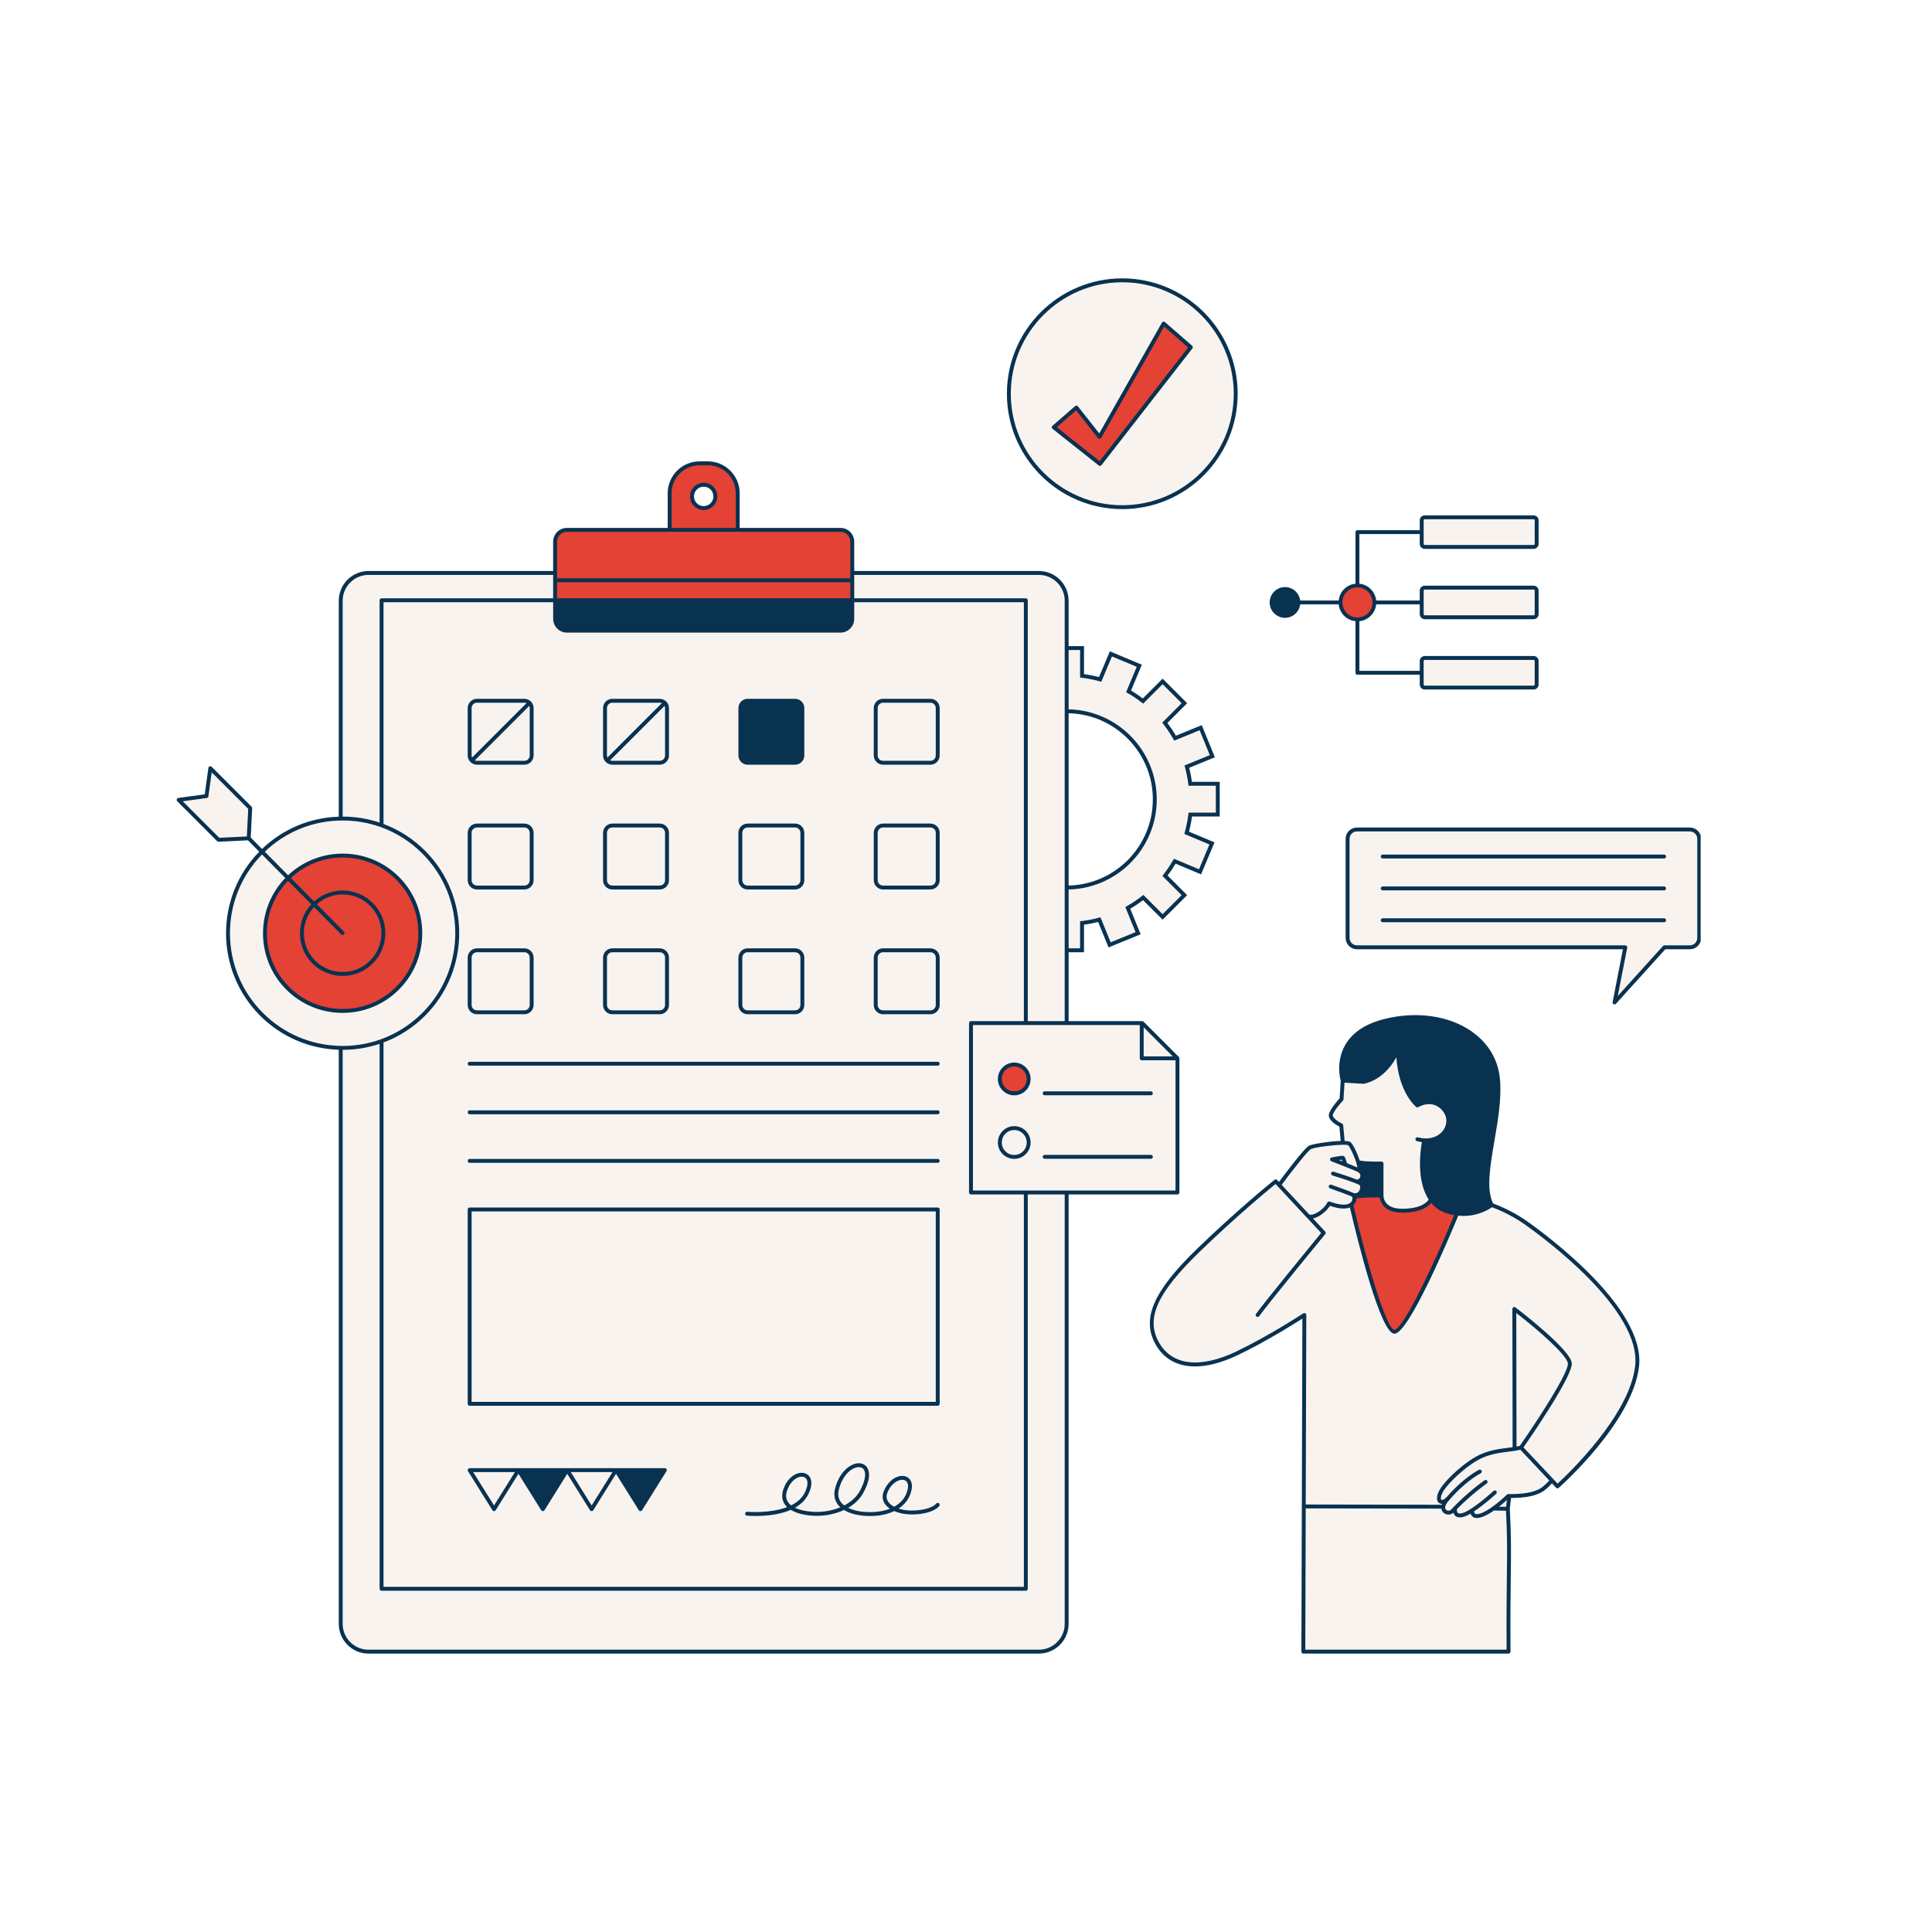 <svg xmlns="http://www.w3.org/2000/svg" xmlns:xlink="http://www.w3.org/1999/xlink" width="1080" zoomAndPan="magnify" viewBox="0 0 810 810" height="1080" preserveAspectRatio="xMidYMid meet" version="1.0"><defs><clipPath id="5a61abc5ab"><path d="M 74.008 117 L 713 117 L 713 693 L 74.008 693 Z M 74.008 117 " clip-rule="nonzero"/></clipPath><clipPath id="128b9020ea"><path d="M 74.008 116.707 L 713.008 116.707 L 713.008 693.457 L 74.008 693.457 Z M 74.008 116.707 " clip-rule="nonzero"/></clipPath></defs><g clip-path="url(#5a61abc5ab)"><path fill="#f9f3ef" d="M 637.719 511.32 C 626.809 504.738 625.406 505.184 625.406 505.184 C 625.406 505.184 622.352 499.215 624.965 482.766 C 627.578 466.316 632.816 447.035 620.184 436.117 C 607.551 425.203 596.375 424.848 580.441 428.055 C 564.512 431.266 561 442.836 562.934 453.043 C 562.504 459.902 562.297 461.016 562.297 461.016 C 562.297 461.016 557.395 465.793 557.953 467.414 C 558.516 469.035 562.332 471.832 562.332 471.832 L 563.027 479.152 C 563.027 479.152 552.062 478.996 549.758 480.836 C 547.457 482.676 536.348 496.719 536.348 496.719 L 534.078 495.387 C 534.078 495.387 513.418 514.258 501.871 524.715 C 490.328 535.172 479.48 550.023 483.832 560.254 C 488.188 570.484 498.695 573.426 508.102 571.18 C 518.566 568.684 531.691 560.332 546.852 551.32 L 546.434 692.461 L 632.473 692.461 C 632.227 657.371 633.234 652.262 632.168 632.574 L 632.758 627.305 C 632.758 627.305 640.676 626.68 644.5 625.566 C 648.328 624.457 650.516 621.367 650.516 621.367 L 652.977 623.168 C 652.977 623.168 663.086 615.945 675.5 597.672 C 687.918 579.398 687.48 571.531 684.785 561.379 C 682.09 551.223 663.133 528.84 637.719 511.32 Z M 578.789 501.316 L 570.082 501.441 C 570.082 501.441 573.559 498.199 570.461 496.18 C 570.738 494.363 570.957 492.148 569.754 490.418 C 569.812 488.969 569.918 487.445 569.918 487.445 L 579.211 487.809 Z M 708.48 347.766 L 568.906 347.766 C 566.738 347.766 564.98 349.52 564.98 351.688 L 564.98 393.238 C 564.98 395.406 566.738 397.164 568.906 397.164 L 681.41 397.164 L 676.898 420.289 L 697.824 397.164 L 708.48 397.164 C 710.648 397.164 712.406 395.406 712.406 393.238 L 712.406 351.688 C 712.406 349.52 710.648 347.766 708.48 347.766 Z M 493.656 499.957 L 493.656 443.707 L 478.879 428.93 L 447.199 428.93 L 447.199 398.414 L 453.652 398.414 L 453.652 386.969 C 456.121 386.66 458.535 386.188 460.883 385.551 L 465.215 396.141 L 477.16 391.254 L 472.82 380.641 C 475.094 379.352 477.266 377.898 479.312 376.297 L 487.434 384.422 L 496.562 375.293 L 488.43 367.16 C 489.93 365.23 491.297 363.195 492.523 361.062 L 503.129 365.512 L 508.121 353.605 L 497.508 349.156 C 498.199 346.676 498.711 344.125 499.031 341.512 L 510.555 341.512 L 510.555 328.602 L 499.008 328.602 C 498.699 326.152 498.227 323.754 497.59 321.418 L 508.281 317.043 L 503.395 305.094 L 492.664 309.484 C 491.383 307.223 489.941 305.07 488.348 303.035 L 496.562 294.82 L 487.434 285.691 L 479.211 293.918 C 477.293 292.426 475.273 291.066 473.156 289.852 L 477.656 279.125 L 465.75 274.133 L 461.254 284.852 C 458.789 284.164 456.25 283.664 453.652 283.34 L 453.652 271.699 L 447.199 271.699 L 447.199 251.941 C 447.199 245.465 441.949 240.215 435.477 240.215 L 154.574 240.215 C 148.102 240.215 142.852 245.465 142.852 251.941 L 142.852 343.195 C 130.812 343.395 118.832 348.074 109.648 357.258 C 90.871 376.035 90.871 406.477 109.648 425.254 C 118.832 434.438 130.812 439.117 142.852 439.316 L 142.852 680.734 C 142.852 687.211 148.102 692.461 154.574 692.461 L 435.477 692.461 C 441.949 692.461 447.199 687.211 447.199 680.734 L 447.199 499.957 Z M 447.199 298.195 C 467.578 298.195 484.156 314.773 484.156 335.148 C 484.156 355.523 467.578 372.102 447.199 372.102 Z M 470.52 212.633 C 496.785 212.633 518.074 191.344 518.074 165.078 C 518.074 138.816 496.785 117.523 470.52 117.523 C 444.258 117.523 422.965 138.816 422.965 165.078 C 422.965 191.344 444.258 212.633 470.52 212.633 Z M 538.758 258.203 C 541.863 258.203 544.379 255.684 544.379 252.578 C 544.379 249.473 541.863 246.957 538.758 246.957 C 535.652 246.957 533.133 249.473 533.133 252.578 C 533.133 255.684 535.652 258.203 538.758 258.203 Z M 597.504 229.297 L 642.797 229.297 C 643.598 229.297 644.246 228.648 644.246 227.852 L 644.246 218.34 C 644.246 217.539 643.598 216.891 642.797 216.891 L 597.504 216.891 C 596.703 216.891 596.055 217.539 596.055 218.34 L 596.055 227.852 C 596.055 228.648 596.703 229.297 597.504 229.297 Z M 597.504 258.781 L 642.797 258.781 C 643.598 258.781 644.246 258.133 644.246 257.336 L 644.246 247.824 C 644.246 247.023 643.598 246.375 642.797 246.375 L 597.504 246.375 C 596.703 246.375 596.055 247.023 596.055 247.824 L 596.055 257.336 C 596.055 258.133 596.703 258.781 597.504 258.781 Z M 597.504 288.266 L 642.797 288.266 C 643.598 288.266 644.246 287.617 644.246 286.82 L 644.246 277.309 C 644.246 276.508 643.598 275.859 642.797 275.859 L 597.504 275.859 C 596.703 275.859 596.055 276.508 596.055 277.309 L 596.055 286.82 C 596.055 287.617 596.703 288.266 597.504 288.266 Z M 91.617 352.086 L 104.281 351.477 L 104.902 338.797 L 88.172 322.066 L 86.562 333.762 L 74.883 335.352 Z M 91.617 352.086 " fill-opacity="1" fill-rule="nonzero"/></g><path fill="#e34234" d="M 351.305 222.145 L 309.293 222.145 L 309.293 208.195 C 309.293 200.316 302.906 193.93 295.027 193.93 L 295.023 193.93 C 287.145 193.93 280.758 200.316 280.758 208.195 L 280.758 222.145 L 238.746 222.145 C 235.422 222.145 232.73 224.84 232.73 228.164 L 232.73 258.391 C 232.73 261.715 235.422 264.41 238.746 264.41 L 351.305 264.41 C 354.629 264.41 357.32 261.715 357.32 258.391 L 357.32 228.164 C 357.32 224.84 354.629 222.145 351.305 222.145 Z M 295.027 203.223 C 297.727 203.223 299.918 205.414 299.918 208.117 C 299.918 210.82 297.727 213.008 295.027 213.008 C 292.324 213.008 290.133 210.82 290.133 208.117 C 290.133 205.414 292.324 203.223 295.027 203.223 Z M 143.59 358.555 C 125.566 358.555 110.953 373.164 110.953 391.191 C 110.953 409.215 125.566 423.828 143.59 423.828 C 161.617 423.828 176.227 409.215 176.227 391.191 C 176.227 373.164 161.617 358.555 143.59 358.555 Z M 429.5 448.086 C 427.141 445.723 423.312 445.723 420.953 448.086 C 418.594 450.445 418.594 454.273 420.953 456.633 C 423.312 458.996 427.141 458.996 429.5 456.633 C 431.863 454.273 431.863 450.445 429.5 448.086 Z M 487.863 135.652 L 460.98 183.16 L 451.289 170.871 L 441.777 179.141 L 461.156 194.504 L 499.266 145.578 Z M 576.234 252.578 C 576.234 256.516 573.043 259.703 569.109 259.703 C 565.176 259.703 561.984 256.516 561.984 252.578 C 561.984 248.645 565.176 245.453 569.109 245.453 C 573.043 245.453 576.234 248.645 576.234 252.578 Z M 610.797 508.957 C 610.797 508.957 602.352 507.055 600.211 503.168 C 597.484 505.449 593.758 508.898 586.27 507.59 C 579.609 506.164 578.789 501.316 578.789 501.316 L 567.766 501.699 C 567.766 501.699 567.441 505.855 566.508 505.688 C 565.578 505.523 569.137 515.797 569.137 515.797 C 569.137 515.797 578.008 556.93 584.633 558.355 C 589.477 556.453 607.383 519.836 610.797 508.957 Z M 610.797 508.957 " fill-opacity="1" fill-rule="nonzero"/><g clip-path="url(#128b9020ea)"><path fill="#093251" d="M 640.188 511.992 C 635.816 508.934 631.043 506.449 626.008 504.559 C 623.027 498.879 624.734 488.871 626.551 478.273 C 628.086 469.328 629.668 460.078 628.812 451.984 C 627.961 443.98 623.844 437.195 616.902 432.367 C 607.379 425.746 593.676 423.836 580.238 427.266 C 572.379 429.27 566.887 432.957 563.918 438.227 C 560.105 445 561.797 452.008 562.109 453.133 L 561.648 460.508 C 560.723 461.512 557.48 465.164 557.145 467.285 C 556.781 469.609 560.176 471.637 561.559 472.359 C 561.613 472.961 561.668 473.617 561.723 474.289 C 561.84 475.695 561.961 477.129 562.102 478.348 C 557.328 478.48 550.113 479.652 548.816 480.332 C 546.84 481.371 538.824 492.016 536.211 495.531 L 535.461 494.723 C 535.164 494.41 534.684 494.379 534.348 494.641 C 534.203 494.758 519.426 506.605 501.965 523.484 C 483.586 541.25 478.5 552.848 484.422 563.52 C 487.867 569.73 493.613 572.879 501.012 572.879 C 506.246 572.879 512.305 571.305 518.961 568.129 C 530.457 562.637 542.242 555.25 546.031 552.824 L 545.613 692.457 C 545.613 692.676 545.699 692.883 545.852 693.035 C 546.008 693.191 546.215 693.277 546.434 693.277 L 632.473 693.277 C 632.688 693.277 632.898 693.191 633.051 693.035 C 633.207 692.883 633.293 692.672 633.289 692.453 C 633.188 677.77 633.301 668.414 633.398 660.891 C 633.52 650.746 633.605 644.031 632.988 632.602 L 633.496 628.035 C 635.297 628.039 638.91 627.934 642.035 627.203 C 645.586 626.371 647.348 624.973 647.406 624.926 C 648.797 623.859 650.043 622.594 650.68 621.918 L 652.383 623.727 C 652.543 623.898 652.762 623.984 652.977 623.984 C 653.172 623.984 653.363 623.918 653.52 623.777 C 654.789 622.656 684.586 596.047 687.176 572.82 C 689.902 548.402 648.516 517.867 640.188 511.992 Z M 568.02 504.609 C 568.469 503.918 568.656 503.133 568.656 502.418 C 573.844 501.805 577.523 502.027 578.461 502.105 C 578.602 503.051 579.008 504.477 580.199 505.746 C 581.855 507.512 584.457 508.41 587.934 508.41 C 595.145 508.41 598.66 506.102 600 504.285 C 601.762 506.402 604.133 508.066 607.336 508.938 C 608.148 509.16 608.938 509.316 609.707 509.449 C 599.859 533.23 587.883 557.539 584.633 557.539 C 581.434 557.539 573.398 531.078 567.418 505.324 C 567.668 505.086 567.871 504.84 568.02 504.609 Z M 558.762 467.539 C 558.98 466.156 561.504 463.047 563.043 461.41 C 563.172 461.273 563.25 461.094 563.262 460.902 L 563.699 453.906 L 571.695 454.395 C 572.062 454.344 579.992 453.148 585.438 443.285 C 586.391 457.91 593.402 463.832 593.723 464.094 C 593.992 464.312 594.371 464.34 594.668 464.156 C 594.91 464.008 600.66 460.598 604.871 465.77 C 606.742 468.066 606.902 471.055 605.285 473.574 C 603.672 476.09 599.969 478.273 594.445 476.84 C 593.992 476.723 593.562 476.992 593.449 477.426 C 593.336 477.863 593.598 478.309 594.035 478.422 C 594.758 478.613 595.453 478.738 596.125 478.82 C 595.5 482.336 593.758 494.934 598.969 502.883 C 598.559 503.801 595.98 506.773 587.934 506.773 C 584.945 506.773 582.75 506.059 581.414 504.648 C 579.941 503.098 580.023 501.172 580.027 501.105 L 580.027 487.805 C 580.027 487.586 579.938 487.371 579.777 487.219 C 579.617 487.062 579.414 486.984 579.176 486.988 C 579.121 486.992 573.961 487.191 570.055 486.57 C 569.039 483.34 567.145 479.547 566.176 478.82 C 565.793 478.535 564.91 478.395 563.75 478.352 C 563.605 477.121 563.477 475.625 563.355 474.152 C 563.285 473.301 563.215 472.477 563.145 471.754 C 563.117 471.469 562.945 471.223 562.688 471.098 C 561.008 470.285 558.598 468.594 558.762 467.539 Z M 549.578 481.781 C 551.129 480.973 558.945 480.02 562.945 479.957 C 562.973 479.957 562.996 479.969 563.023 479.969 C 563.062 479.969 563.102 479.965 563.137 479.961 C 563.148 479.961 563.156 479.953 563.164 479.953 C 564.172 479.945 564.922 479.996 565.195 480.133 C 565.832 480.605 567.711 484.461 568.613 487.418 C 568.621 487.477 568.641 487.531 568.664 487.586 C 568.867 488.285 569.012 488.922 569.066 489.449 C 568.098 489.035 566.445 488.367 564.734 487.688 C 563.996 484.922 563.543 484.758 563.242 484.648 C 563.027 484.57 562.641 484.422 558.277 485.281 C 557.922 485.352 557.652 485.648 557.621 486.008 C 557.59 486.371 557.801 486.711 558.137 486.844 C 558.234 486.879 567.695 490.578 569.051 491.23 C 570.57 491.965 570.367 493.113 570.27 493.449 C 570.105 494.012 569.602 494.543 568.871 494.543 C 565.613 493.258 559.918 491.496 559.105 491.246 C 558.676 491.105 558.215 491.352 558.086 491.789 C 557.953 492.219 558.191 492.676 558.625 492.809 C 561.453 493.68 565.684 495.059 568.145 496.012 C 568.258 496.098 568.383 496.164 568.531 496.184 C 568.551 496.184 568.566 496.184 568.586 496.184 C 569.262 496.457 569.77 496.688 569.988 496.844 C 570.281 497.051 570.445 497.957 570.035 498.902 C 569.77 499.52 569.109 500.5 567.648 500.234 C 565.367 499.242 558.457 496.793 558.16 496.688 C 557.734 496.539 557.27 496.758 557.117 497.184 C 556.965 497.613 557.191 498.078 557.613 498.23 C 557.688 498.254 564.574 500.695 566.906 501.691 C 567.062 502.023 567.168 502.957 566.613 503.766 C 565.441 505.488 562.125 505.492 557.516 503.777 C 557.129 503.629 556.691 503.801 556.5 504.168 C 555.168 506.762 551.289 509.676 549.004 509.27 L 537.344 496.75 C 541.504 491.145 548.223 482.492 549.578 481.781 Z M 562.793 486.914 C 562.312 486.727 561.848 486.543 561.414 486.371 C 561.91 486.289 562.305 486.227 562.523 486.199 C 562.598 486.367 562.691 486.617 562.793 486.914 Z M 631.762 660.871 C 631.672 668.258 631.559 677.414 631.648 691.641 L 547.254 691.641 L 547.43 632.398 L 604.297 632.508 C 604.402 633.23 604.742 633.82 605.211 634.234 C 605.785 634.746 606.527 634.996 607.27 634.996 C 608.023 634.996 608.766 634.723 609.348 634.211 C 609.5 634.719 609.777 635.254 610.309 635.652 C 610.785 636.008 611.371 636.184 612.059 636.184 C 612.758 636.184 613.566 636 614.477 635.633 C 615.109 635.379 615.805 635.016 616.527 634.594 C 616.785 635.395 617.305 635.973 618.051 636.25 C 618.387 636.379 618.762 636.441 619.18 636.441 C 620.941 636.441 623.422 635.328 626.352 633.281 L 631.391 633.379 C 631.965 644.32 631.887 650.609 631.762 660.871 Z M 631.438 631.742 L 628.496 631.688 C 629.539 630.859 630.637 629.906 631.758 628.883 Z M 646.395 623.641 C 646.383 623.652 644.816 624.871 641.66 625.609 C 637.609 626.555 632.461 626.387 632.406 626.383 C 632.176 626.395 631.973 626.457 631.812 626.609 C 625.059 633.051 620.238 635.32 618.625 634.723 C 618.477 634.664 618.09 634.508 618 633.676 C 622.277 630.855 627.02 626.523 627.273 626.289 C 627.609 625.984 627.629 625.465 627.324 625.133 C 627.02 624.801 626.5 624.781 626.168 625.086 C 626.09 625.156 618.211 632.359 613.863 634.117 C 612.664 634.602 611.75 634.68 611.293 634.348 C 610.738 633.934 610.812 632.902 610.816 632.895 C 610.82 632.84 610.805 632.793 610.801 632.738 C 617.031 626.379 623.262 622.008 623.332 621.965 C 623.699 621.703 623.793 621.195 623.535 620.824 C 623.273 620.453 622.762 620.363 622.395 620.621 C 622.324 620.672 615.105 625.727 608.371 632.91 C 607.785 633.535 606.805 633.465 606.297 633.012 C 605.543 632.348 605.852 631.008 607.098 629.512 C 614.184 621.02 620.727 617.715 620.793 617.684 C 621.199 617.484 621.363 616.992 621.164 616.59 C 620.965 616.188 620.477 616.02 620.07 616.219 C 619.801 616.352 613.598 619.484 606.562 627.629 C 606.527 627.656 606.484 627.672 606.449 627.707 C 605.391 628.816 604.539 629.008 604.293 628.801 C 603.945 628.496 603.766 626.695 606.25 623.59 C 609.973 618.941 616.012 614.09 619.699 612.086 C 624.145 609.664 628.445 609.125 632.234 608.652 C 634.055 608.426 635.766 608.191 637.395 607.793 L 649.559 620.723 C 648.98 621.34 647.742 622.605 646.395 623.641 Z M 637.18 606.188 C 636.734 606.297 636.277 606.398 635.809 606.484 L 635.707 550.465 C 644.711 557.453 657.059 568.164 657.34 571.66 C 657.641 575.359 645.516 594.234 637.18 606.188 Z M 685.551 572.637 C 683.227 593.48 657.281 618.105 653.023 622.02 L 638.73 606.824 C 642.109 601.961 659.398 576.797 658.973 571.531 C 658.523 565.961 637.75 549.957 635.383 548.152 C 635.137 547.961 634.801 547.934 634.523 548.066 C 634.246 548.207 634.07 548.492 634.07 548.801 L 634.172 606.75 C 633.48 606.848 632.762 606.938 632.031 607.031 C 628.098 607.523 623.633 608.078 618.914 610.648 C 615.141 612.703 608.969 617.578 604.973 622.57 C 602.047 626.227 601.984 628.953 603.219 630.031 C 603.543 630.316 604 630.508 604.555 630.508 C 604.562 630.508 604.574 630.504 604.586 630.504 C 604.535 630.629 604.5 630.75 604.461 630.871 L 547.434 630.766 L 547.672 551.32 C 547.672 551.297 547.66 551.273 547.656 551.25 C 547.652 551.195 547.641 551.141 547.625 551.086 C 547.609 551.035 547.59 550.988 547.566 550.941 C 547.555 550.918 547.551 550.891 547.539 550.867 C 547.52 550.844 547.496 550.832 547.48 550.809 C 547.445 550.766 547.406 550.73 547.363 550.695 C 547.324 550.66 547.281 550.633 547.238 550.609 C 547.191 550.582 547.145 550.566 547.098 550.551 C 547.039 550.531 546.988 550.52 546.93 550.516 C 546.906 550.512 546.883 550.5 546.855 550.5 C 546.855 550.5 546.852 550.5 546.852 550.5 C 546.828 550.5 546.809 550.512 546.785 550.512 C 546.727 550.52 546.672 550.531 546.617 550.547 C 546.566 550.562 546.52 550.582 546.473 550.605 C 546.449 550.617 546.426 550.621 546.402 550.633 C 546.262 550.727 532.023 560.078 518.254 566.652 C 503.07 573.902 491.262 572.473 485.852 562.727 C 480.293 552.707 485.129 542.031 503.102 524.66 C 518.539 509.738 531.867 498.766 534.781 496.395 L 553.895 516.926 C 550.668 520.859 531.23 544.555 526.602 550.832 C 526.332 551.195 526.41 551.707 526.773 551.977 C 527.141 552.246 527.652 552.168 527.918 551.805 C 532.922 545.02 555.387 517.688 555.613 517.41 C 555.875 517.094 555.859 516.633 555.582 516.332 L 550.469 510.844 C 553.184 510.301 556.164 507.801 557.594 505.543 C 561.766 506.996 564.348 506.871 565.949 506.238 C 569.148 519.953 578.805 559.172 584.633 559.172 C 590.586 559.172 607.609 518.805 611.387 509.672 C 612.117 509.738 612.832 509.785 613.52 509.785 C 619.875 509.785 624.215 507.059 625.516 506.125 C 630.395 507.961 635.016 510.367 639.246 513.328 C 647.441 519.109 688.176 549.137 685.551 572.637 Z M 708.48 346.945 L 568.906 346.945 C 566.293 346.945 564.164 349.074 564.164 351.688 L 564.164 393.238 C 564.164 395.852 566.293 397.98 568.906 397.98 L 680.418 397.98 L 676.098 420.133 C 676.027 420.492 676.203 420.855 676.535 421.02 C 676.652 421.078 676.773 421.105 676.898 421.105 C 677.125 421.105 677.348 421.012 677.508 420.836 L 698.188 397.98 L 708.48 397.98 C 711.098 397.98 713.227 395.852 713.227 393.238 L 713.227 351.688 C 713.227 349.074 711.098 346.945 708.48 346.945 Z M 711.59 393.238 C 711.59 394.949 710.195 396.344 708.48 396.344 L 697.824 396.344 C 697.594 396.344 697.371 396.441 697.215 396.613 L 678.266 417.559 L 682.215 397.32 C 682.262 397.078 682.199 396.832 682.043 396.645 C 681.887 396.453 681.656 396.344 681.414 396.344 L 568.906 396.344 C 567.195 396.344 565.801 394.949 565.801 393.238 L 565.801 351.688 C 565.801 349.977 567.195 348.582 568.906 348.582 L 708.48 348.582 C 710.195 348.582 711.59 349.977 711.59 351.688 Z M 697.691 358.285 L 579.695 358.285 C 579.242 358.285 578.879 358.648 578.879 359.102 C 578.879 359.555 579.242 359.918 579.695 359.918 L 697.691 359.918 C 698.145 359.918 698.512 359.555 698.512 359.102 C 698.512 358.648 698.145 358.285 697.691 358.285 Z M 697.691 371.645 L 579.695 371.645 C 579.242 371.645 578.879 372.012 578.879 372.465 C 578.879 372.914 579.242 373.281 579.695 373.281 L 697.691 373.281 C 698.145 373.281 698.512 372.914 698.512 372.465 C 698.512 372.012 698.145 371.645 697.691 371.645 Z M 697.691 385.008 L 579.695 385.008 C 579.242 385.008 578.879 385.371 578.879 385.824 C 578.879 386.277 579.242 386.641 579.695 386.641 L 697.691 386.641 C 698.145 386.641 698.512 386.277 698.512 385.824 C 698.512 385.371 698.145 385.008 697.691 385.008 Z M 295.023 202.402 C 291.875 202.402 289.312 204.965 289.312 208.117 C 289.312 211.266 291.875 213.828 295.023 213.828 C 298.176 213.828 300.738 211.266 300.738 208.117 C 300.738 204.965 298.176 202.402 295.023 202.402 Z M 295.023 212.191 C 292.777 212.191 290.949 210.363 290.949 208.117 C 290.949 205.867 292.777 204.039 295.023 204.039 C 297.273 204.039 299.102 205.867 299.102 208.117 C 299.102 210.363 297.273 212.191 295.023 212.191 Z M 199.969 320.609 L 219.84 320.609 C 221.977 320.609 223.719 318.867 223.719 316.727 L 223.719 296.855 C 223.719 294.715 221.977 292.977 219.84 292.977 L 199.969 292.977 C 197.828 292.977 196.086 294.715 196.086 296.855 L 196.086 316.727 C 196.086 318.867 197.828 320.609 199.969 320.609 Z M 222.082 316.727 C 222.082 317.965 221.078 318.973 219.84 318.973 L 199.969 318.973 C 199.648 318.973 199.344 318.902 199.07 318.781 L 221.895 295.957 C 222.012 296.234 222.082 296.535 222.082 296.855 Z M 197.723 296.855 C 197.723 295.617 198.73 294.613 199.969 294.613 L 219.84 294.613 C 220.156 294.613 220.461 294.68 220.734 294.801 L 197.91 317.625 C 197.789 317.348 197.723 317.047 197.723 316.727 Z M 256.715 320.609 L 276.586 320.609 C 278.727 320.609 280.465 318.867 280.465 316.727 L 280.465 296.855 C 280.465 294.715 278.727 292.977 276.586 292.977 L 256.715 292.977 C 254.578 292.977 252.836 294.715 252.836 296.855 L 252.836 316.727 C 252.836 318.867 254.578 320.609 256.715 320.609 Z M 278.832 316.727 C 278.832 317.965 277.824 318.973 276.586 318.973 L 256.715 318.973 C 256.391 318.973 256.082 318.898 255.805 318.773 L 278.633 295.945 C 278.758 296.223 278.832 296.531 278.832 296.855 Z M 254.473 296.855 C 254.473 295.617 255.477 294.613 256.715 294.613 L 276.586 294.613 C 276.902 294.613 277.199 294.676 277.473 294.793 L 254.652 317.609 C 254.535 317.34 254.473 317.043 254.473 316.727 Z M 313.465 320.609 L 333.336 320.609 C 335.477 320.609 337.215 318.867 337.215 316.727 L 337.215 296.855 C 337.215 294.715 335.477 292.977 333.336 292.977 L 313.465 292.977 C 311.324 292.977 309.582 294.715 309.582 296.855 L 309.582 316.727 C 309.582 318.867 311.324 320.609 313.465 320.609 Z M 390.086 292.977 L 370.215 292.977 C 368.074 292.977 366.332 294.715 366.332 296.855 L 366.332 316.727 C 366.332 318.867 368.074 320.609 370.215 320.609 L 390.086 320.609 C 392.223 320.609 393.965 318.867 393.965 316.727 L 393.965 296.855 C 393.965 294.715 392.223 292.977 390.086 292.977 Z M 392.328 316.727 C 392.328 317.965 391.324 318.973 390.086 318.973 L 370.215 318.973 C 368.977 318.973 367.969 317.965 367.969 316.727 L 367.969 296.855 C 367.969 295.617 368.977 294.613 370.215 294.613 L 390.086 294.613 C 391.324 294.613 392.328 295.617 392.328 296.855 Z M 199.969 372.918 L 219.84 372.918 C 221.977 372.918 223.719 371.176 223.719 369.039 L 223.719 349.168 C 223.719 347.027 221.977 345.285 219.84 345.285 L 199.969 345.285 C 197.828 345.285 196.086 347.027 196.086 349.168 L 196.086 369.039 C 196.086 371.176 197.828 372.918 199.969 372.918 Z M 197.723 349.168 C 197.723 347.93 198.73 346.922 199.969 346.922 L 219.84 346.922 C 221.078 346.922 222.082 347.93 222.082 349.168 L 222.082 369.039 C 222.082 370.273 221.078 371.281 219.84 371.281 L 199.969 371.281 C 198.73 371.281 197.723 370.273 197.723 369.039 Z M 256.715 372.918 L 276.586 372.918 C 278.727 372.918 280.465 371.176 280.465 369.039 L 280.465 349.168 C 280.465 347.027 278.727 345.285 276.586 345.285 L 256.715 345.285 C 254.578 345.285 252.836 347.027 252.836 349.168 L 252.836 369.039 C 252.836 371.176 254.578 372.918 256.715 372.918 Z M 254.473 349.168 C 254.473 347.93 255.477 346.922 256.715 346.922 L 276.586 346.922 C 277.824 346.922 278.832 347.93 278.832 349.168 L 278.832 369.039 C 278.832 370.273 277.824 371.281 276.586 371.281 L 256.715 371.281 C 255.477 371.281 254.473 370.273 254.473 369.039 Z M 313.465 372.918 L 333.336 372.918 C 335.477 372.918 337.215 371.176 337.215 369.039 L 337.215 349.168 C 337.215 347.027 335.477 345.285 333.336 345.285 L 313.465 345.285 C 311.324 345.285 309.582 347.027 309.582 349.168 L 309.582 369.039 C 309.582 371.176 311.324 372.918 313.465 372.918 Z M 311.219 349.168 C 311.219 347.93 312.227 346.922 313.465 346.922 L 333.336 346.922 C 334.574 346.922 335.582 347.93 335.582 349.168 L 335.582 369.039 C 335.582 370.273 334.574 371.281 333.336 371.281 L 313.465 371.281 C 312.227 371.281 311.219 370.273 311.219 369.039 Z M 390.086 345.285 L 370.215 345.285 C 368.074 345.285 366.332 347.027 366.332 349.168 L 366.332 369.039 C 366.332 371.176 368.074 372.918 370.215 372.918 L 390.086 372.918 C 392.223 372.918 393.965 371.176 393.965 369.039 L 393.965 349.168 C 393.965 347.027 392.223 345.285 390.086 345.285 Z M 392.328 369.039 C 392.328 370.273 391.324 371.281 390.086 371.281 L 370.215 371.281 C 368.977 371.281 367.969 370.273 367.969 369.039 L 367.969 349.168 C 367.969 347.93 368.977 346.922 370.215 346.922 L 390.086 346.922 C 391.324 346.922 392.328 347.93 392.328 349.168 Z M 199.969 425.227 L 219.84 425.227 C 221.977 425.227 223.719 423.488 223.719 421.348 L 223.719 401.477 C 223.719 399.336 221.977 397.594 219.84 397.594 L 199.969 397.594 C 197.828 397.594 196.086 399.336 196.086 401.477 L 196.086 421.348 C 196.086 423.488 197.828 425.227 199.969 425.227 Z M 197.723 401.477 C 197.723 400.238 198.73 399.23 199.969 399.23 L 219.84 399.23 C 221.078 399.23 222.082 400.238 222.082 401.477 L 222.082 421.348 C 222.082 422.586 221.078 423.594 219.84 423.594 L 199.969 423.594 C 198.73 423.594 197.723 422.586 197.723 421.348 Z M 256.715 425.227 L 276.586 425.227 C 278.727 425.227 280.465 423.488 280.465 421.348 L 280.465 401.477 C 280.465 399.336 278.727 397.594 276.586 397.594 L 256.715 397.594 C 254.578 397.594 252.836 399.336 252.836 401.477 L 252.836 421.348 C 252.836 423.488 254.578 425.227 256.715 425.227 Z M 254.473 401.477 C 254.473 400.238 255.477 399.23 256.715 399.23 L 276.586 399.23 C 277.824 399.23 278.832 400.238 278.832 401.477 L 278.832 421.348 C 278.832 422.586 277.824 423.594 276.586 423.594 L 256.715 423.594 C 255.477 423.594 254.473 422.586 254.473 421.348 Z M 313.465 425.227 L 333.336 425.227 C 335.477 425.227 337.215 423.488 337.215 421.348 L 337.215 401.477 C 337.215 399.336 335.477 397.594 333.336 397.594 L 313.465 397.594 C 311.324 397.594 309.582 399.336 309.582 401.477 L 309.582 421.348 C 309.582 423.488 311.324 425.227 313.465 425.227 Z M 311.219 401.477 C 311.219 400.238 312.227 399.23 313.465 399.23 L 333.336 399.23 C 334.574 399.23 335.582 400.238 335.582 401.477 L 335.582 421.348 C 335.582 422.586 334.574 423.594 333.336 423.594 L 313.465 423.594 C 312.227 423.594 311.219 422.586 311.219 421.348 Z M 390.086 397.594 L 370.215 397.594 C 368.074 397.594 366.332 399.336 366.332 401.477 L 366.332 421.348 C 366.332 423.488 368.074 425.227 370.215 425.227 L 390.086 425.227 C 392.223 425.227 393.965 423.488 393.965 421.348 L 393.965 401.477 C 393.965 399.336 392.223 397.594 390.086 397.594 Z M 392.328 421.348 C 392.328 422.586 391.324 423.594 390.086 423.594 L 370.215 423.594 C 368.977 423.594 367.969 422.586 367.969 421.348 L 367.969 401.477 C 367.969 400.238 368.977 399.23 370.215 399.23 L 390.086 399.23 C 391.324 399.23 392.328 400.238 392.328 401.477 Z M 393.145 445.152 L 196.902 445.152 C 196.453 445.152 196.086 445.516 196.086 445.969 C 196.086 446.422 196.453 446.785 196.902 446.785 L 393.145 446.785 C 393.598 446.785 393.965 446.422 393.965 445.969 C 393.965 445.516 393.598 445.152 393.145 445.152 Z M 393.145 465.52 L 196.902 465.52 C 196.453 465.52 196.086 465.887 196.086 466.34 C 196.086 466.789 196.453 467.156 196.902 467.156 L 393.145 467.156 C 393.598 467.156 393.965 466.789 393.965 466.34 C 393.965 465.887 393.598 465.52 393.145 465.52 Z M 393.145 485.887 L 196.902 485.887 C 196.453 485.887 196.086 486.254 196.086 486.707 C 196.086 487.16 196.453 487.523 196.902 487.523 L 393.145 487.523 C 393.598 487.523 393.965 487.16 393.965 486.707 C 393.965 486.254 393.598 485.887 393.145 485.887 Z M 393.145 506.258 L 196.902 506.258 C 196.453 506.258 196.086 506.625 196.086 507.074 L 196.086 588.551 C 196.086 589.004 196.453 589.371 196.902 589.371 L 393.145 589.371 C 393.598 589.371 393.965 589.004 393.965 588.551 L 393.965 507.074 C 393.965 506.625 393.598 506.258 393.145 506.258 Z M 392.328 587.734 L 197.723 587.734 L 197.723 507.895 L 392.328 507.895 Z M 470.52 213.449 C 497.195 213.449 518.895 191.75 518.895 165.078 C 518.895 138.406 497.195 116.707 470.52 116.707 C 443.848 116.707 422.148 138.406 422.148 165.078 C 422.148 191.75 443.848 213.449 470.52 213.449 Z M 470.52 118.344 C 496.293 118.344 517.258 139.309 517.258 165.078 C 517.258 190.848 496.293 211.816 470.52 211.816 C 444.75 211.816 423.785 190.848 423.785 165.078 C 423.785 139.309 444.75 118.344 470.52 118.344 Z M 460.648 195.148 C 460.797 195.262 460.973 195.324 461.156 195.324 C 461.191 195.324 461.223 195.32 461.254 195.316 C 461.473 195.293 461.668 195.18 461.805 195.008 L 499.91 146.082 C 500.18 145.738 500.129 145.246 499.805 144.961 L 488.398 135.035 C 488.215 134.871 487.965 134.801 487.723 134.844 C 487.48 134.887 487.273 135.035 487.148 135.25 L 460.867 181.699 L 451.93 170.363 C 451.789 170.188 451.586 170.078 451.363 170.055 C 451.137 170.031 450.922 170.105 450.75 170.254 L 441.238 178.523 C 441.055 178.684 440.953 178.918 440.957 179.16 C 440.965 179.406 441.078 179.633 441.266 179.781 Z M 451.176 172.051 L 460.336 183.668 C 460.504 183.883 460.766 183.996 461.043 183.977 C 461.312 183.957 461.559 183.801 461.691 183.562 L 488.082 136.926 L 498.145 145.688 L 461.02 193.352 L 443.055 179.113 Z M 538.758 259.02 C 542.027 259.02 544.707 256.559 545.117 253.398 L 561.25 253.398 C 561.637 257.117 564.574 260.051 568.293 260.438 L 568.293 282.062 C 568.293 282.516 568.656 282.883 569.109 282.883 L 595.238 282.883 L 595.238 286.996 C 595.238 288.148 596.176 289.082 597.328 289.082 L 642.977 289.082 C 644.125 289.082 645.062 288.148 645.062 286.996 L 645.062 277.133 C 645.062 275.98 644.125 275.043 642.977 275.043 L 597.328 275.043 C 596.176 275.043 595.238 275.98 595.238 277.133 L 595.238 281.246 L 569.926 281.246 L 569.926 260.438 C 573.645 260.051 576.582 257.117 576.969 253.398 L 595.238 253.398 L 595.238 257.512 C 595.238 258.664 596.176 259.602 597.328 259.602 L 642.977 259.602 C 644.125 259.602 645.062 258.664 645.062 257.512 L 645.062 247.648 C 645.062 246.496 644.125 245.559 642.977 245.559 L 597.328 245.559 C 596.176 245.559 595.238 246.496 595.238 247.648 L 595.238 251.762 L 576.969 251.762 C 576.582 248.043 573.645 245.105 569.926 244.719 L 569.926 223.914 L 595.238 223.914 L 595.238 228.027 C 595.238 229.18 596.176 230.117 597.328 230.117 L 642.977 230.117 C 644.125 230.117 645.062 229.18 645.062 228.027 L 645.062 218.164 C 645.062 217.012 644.125 216.074 642.977 216.074 L 597.328 216.074 C 596.176 216.074 595.238 217.012 595.238 218.164 L 595.238 222.277 L 569.109 222.277 C 568.656 222.277 568.293 222.645 568.293 223.094 L 568.293 244.719 C 564.574 245.105 561.637 248.043 561.25 251.762 L 545.117 251.762 C 544.707 248.598 542.027 246.137 538.758 246.137 C 535.207 246.137 532.316 249.027 532.316 252.578 C 532.316 256.129 535.207 259.02 538.758 259.02 Z M 596.875 277.133 C 596.875 276.883 597.078 276.68 597.328 276.68 L 642.977 276.68 C 643.223 276.68 643.426 276.883 643.426 277.133 L 643.426 286.996 C 643.426 287.246 643.223 287.449 642.977 287.449 L 597.328 287.449 C 597.078 287.449 596.875 287.246 596.875 286.996 Z M 596.875 247.648 C 596.875 247.398 597.078 247.195 597.328 247.195 L 642.977 247.195 C 643.223 247.195 643.426 247.398 643.426 247.648 L 643.426 257.512 C 643.426 257.762 643.223 257.965 642.977 257.965 L 597.328 257.965 C 597.078 257.965 596.875 257.762 596.875 257.512 Z M 596.875 218.164 C 596.875 217.914 597.078 217.711 597.328 217.711 L 642.977 217.711 C 643.223 217.711 643.426 217.914 643.426 218.164 L 643.426 228.027 C 643.426 228.277 643.223 228.48 642.977 228.48 L 597.328 228.48 C 597.078 228.48 596.875 228.277 596.875 228.027 Z M 569.109 246.273 C 572.586 246.273 575.414 249.102 575.414 252.578 C 575.414 256.059 572.586 258.887 569.109 258.887 C 565.633 258.887 562.801 256.059 562.801 252.578 C 562.801 249.102 565.633 246.273 569.109 246.273 Z M 493.656 500.777 C 494.109 500.777 494.473 500.41 494.473 499.957 L 494.473 443.707 C 494.473 443.488 494.387 443.281 494.234 443.129 L 479.457 428.352 C 479.305 428.199 479.098 428.113 478.879 428.113 L 448.02 428.113 L 448.02 399.23 L 454.473 399.23 L 454.473 387.684 C 456.477 387.41 458.461 387.02 460.395 386.523 L 464.77 397.207 L 478.23 391.699 L 473.848 380.992 C 475.707 379.906 477.52 378.695 479.242 377.383 L 487.438 385.578 L 497.719 375.293 L 489.516 367.09 C 490.723 365.492 491.848 363.816 492.867 362.094 L 503.566 366.582 L 509.191 353.168 L 498.488 348.68 C 499.039 346.594 499.461 344.461 499.75 342.328 L 511.375 342.328 L 511.375 327.785 L 499.727 327.785 C 499.449 325.793 499.059 323.82 498.562 321.902 L 509.352 317.492 L 503.844 304.027 L 493.016 308.457 C 491.938 306.609 490.734 304.816 489.438 303.105 L 497.719 294.82 L 487.438 284.535 L 479.137 292.832 C 477.559 291.637 475.898 290.523 474.188 289.508 L 478.727 278.688 L 465.312 273.062 L 460.777 283.875 C 458.758 283.344 456.645 282.922 454.473 282.621 L 454.473 270.883 L 448.02 270.883 L 448.02 251.867 C 448.02 244.988 442.426 239.398 435.551 239.398 L 358.141 239.398 L 358.141 227.105 C 358.141 223.918 355.547 221.328 352.363 221.328 L 310.109 221.328 L 310.109 206.773 C 310.109 199.414 304.121 193.43 296.762 193.43 L 293.285 193.43 C 285.93 193.43 279.941 199.414 279.941 206.773 L 279.941 221.328 L 237.688 221.328 C 234.504 221.328 231.91 223.918 231.91 227.105 L 231.91 239.398 L 154.5 239.398 C 147.625 239.398 142.031 244.992 142.031 251.867 L 142.031 342.398 C 129.938 342.789 118.609 347.551 109.859 355.93 L 105.113 351.141 L 105.719 338.836 C 105.73 338.605 105.645 338.383 105.48 338.219 L 88.75 321.488 C 88.531 321.266 88.203 321.191 87.91 321.289 C 87.617 321.387 87.402 321.645 87.363 321.953 L 85.84 333.035 L 74.773 334.543 C 74.465 334.582 74.207 334.797 74.109 335.09 C 74.012 335.387 74.086 335.711 74.305 335.93 L 91.039 352.664 C 91.191 352.816 91.402 352.902 91.617 352.902 C 91.629 352.902 91.641 352.902 91.656 352.902 L 103.969 352.312 L 108.691 357.078 C 90.016 376.172 90.133 406.895 109.07 425.832 C 117.922 434.684 129.574 439.711 142.031 440.113 L 142.031 680.809 C 142.031 687.684 147.625 693.277 154.5 693.277 L 435.551 693.277 C 442.426 693.277 448.016 687.684 448.016 680.809 L 448.016 500.777 Z M 407.906 499.141 L 407.906 429.75 L 477.852 429.75 L 477.852 443.707 C 477.852 444.16 478.219 444.523 478.672 444.523 L 492.84 444.523 L 492.84 499.141 Z M 160.789 437.062 C 167.258 434.645 173.191 430.859 178.219 425.832 C 197.285 406.766 197.285 375.746 178.219 356.68 C 173.191 351.652 167.258 347.867 160.789 345.449 L 160.789 252.473 L 231.91 252.473 L 231.91 259.449 C 231.91 262.633 234.504 265.227 237.688 265.227 L 352.363 265.227 C 355.547 265.227 358.141 262.633 358.141 259.449 L 358.141 252.473 L 429.262 252.473 L 429.262 428.008 C 429.262 428.047 429.277 428.078 429.285 428.113 L 407.09 428.113 C 406.637 428.113 406.27 428.48 406.27 428.93 L 406.27 499.957 C 406.27 500.41 406.637 500.777 407.09 500.777 L 429.262 500.777 L 429.262 665.281 L 160.789 665.281 Z M 233.547 244.094 L 356.504 244.094 L 356.504 250.84 L 233.547 250.84 Z M 479.488 430.699 L 491.68 442.891 L 479.488 442.891 Z M 448.02 299.031 C 467.566 299.469 483.336 315.496 483.336 335.148 C 483.336 354.801 467.566 370.824 448.02 371.266 Z M 452.836 272.52 L 452.836 284.059 L 453.551 284.152 C 456.148 284.477 458.664 284.977 461.035 285.641 L 461.73 285.836 L 466.188 275.207 L 476.586 279.562 L 472.125 290.199 L 472.75 290.559 C 474.824 291.754 476.828 293.102 478.707 294.562 L 479.277 295.008 L 487.438 286.848 L 495.406 294.824 L 487.262 302.969 L 487.707 303.539 C 489.273 305.547 490.703 307.68 491.953 309.887 L 492.309 310.512 L 502.949 306.16 L 507.215 316.598 L 496.609 320.934 L 496.801 321.633 C 497.426 323.922 497.895 326.301 498.199 328.703 L 498.285 329.418 L 509.738 329.418 L 509.738 340.691 L 498.309 340.691 L 498.219 341.41 C 497.91 343.941 497.41 346.477 496.723 348.938 L 496.531 349.633 L 507.051 354.047 L 502.691 364.441 L 492.172 360.031 L 491.812 360.656 C 490.613 362.742 489.258 364.762 487.785 366.656 L 487.34 367.227 L 495.406 375.293 L 487.438 383.266 L 479.379 375.207 L 478.809 375.652 C 476.785 377.234 474.633 378.672 472.418 379.93 L 471.789 380.281 L 476.094 390.805 L 465.664 395.074 L 461.363 384.57 L 460.668 384.762 C 458.363 385.387 455.969 385.855 453.551 386.156 L 452.836 386.246 L 452.836 397.594 L 448.02 397.594 L 448.02 372.914 C 468.469 372.473 484.973 355.703 484.973 335.148 C 484.973 314.594 468.469 297.824 448.02 297.387 L 448.02 272.52 Z M 435.551 241.031 C 441.523 241.031 446.383 245.891 446.383 251.867 L 446.383 428.113 L 430.879 428.113 C 430.883 428.078 430.898 428.047 430.898 428.008 L 430.898 251.656 C 430.898 251.203 430.531 250.84 430.082 250.84 L 358.141 250.84 L 358.141 241.031 Z M 281.578 206.773 C 281.578 200.316 286.832 195.062 293.285 195.062 L 296.762 195.062 C 303.219 195.062 308.473 200.316 308.473 206.773 L 308.473 221.328 L 281.578 221.328 Z M 233.547 227.102 C 233.547 224.82 235.406 222.961 237.688 222.961 L 352.363 222.961 C 354.648 222.961 356.504 224.82 356.504 227.102 L 356.504 242.457 L 233.547 242.457 Z M 154.5 241.031 L 231.91 241.031 L 231.91 250.84 L 159.969 250.84 C 159.52 250.84 159.152 251.203 159.152 251.656 L 159.152 344.871 C 154.223 343.23 149.016 342.363 143.668 342.359 L 143.668 251.867 C 143.668 245.891 148.527 241.031 154.5 241.031 Z M 76.629 335.941 L 86.676 334.57 C 87.039 334.523 87.324 334.238 87.375 333.875 L 88.758 323.809 L 104.066 339.117 L 103.5 350.695 L 91.938 351.25 Z M 109.844 358.238 L 119.609 368.098 C 107.027 381.156 107.148 402 120.023 414.875 C 126.332 421.184 134.723 424.656 143.645 424.656 C 152.566 424.656 160.953 421.184 167.262 414.875 C 180.285 401.852 180.285 380.66 167.262 367.637 C 154.484 354.855 133.852 354.648 120.781 366.953 L 111.008 357.09 C 119.84 348.645 131.383 343.996 143.645 343.996 C 149.168 343.996 154.547 344.938 159.598 346.742 C 159.641 346.766 159.688 346.781 159.738 346.797 C 166.176 349.121 172.078 352.852 177.062 357.836 C 195.488 376.266 195.488 406.246 177.062 424.676 C 172.086 429.648 166.195 433.375 159.77 435.703 C 159.703 435.719 159.641 435.742 159.582 435.773 C 154.535 437.578 149.16 438.516 143.645 438.516 C 143.445 438.516 143.25 438.504 143.051 438.504 C 142.984 438.484 142.922 438.461 142.852 438.461 C 142.793 438.461 142.746 438.484 142.691 438.492 C 130.426 438.25 118.926 433.375 110.227 424.672 C 91.93 406.379 91.809 376.699 109.844 358.238 Z M 130.516 379.105 C 124.023 386.121 124.164 397.102 130.98 403.918 C 134.473 407.41 139.059 409.156 143.645 409.156 C 148.23 409.156 152.816 407.41 156.305 403.918 C 163.289 396.938 163.289 385.574 156.305 378.594 C 149.551 371.836 138.703 371.641 131.684 377.957 L 121.93 368.117 C 128.027 362.395 135.824 359.504 143.645 359.504 C 151.777 359.504 159.914 362.602 166.105 368.793 C 178.492 381.18 178.492 401.332 166.105 413.719 C 160.105 419.719 152.129 423.023 143.645 423.023 C 135.16 423.023 127.18 419.719 121.184 413.719 C 108.945 401.48 108.82 381.68 120.762 369.258 Z M 143.035 391.742 C 143.195 391.902 143.406 391.984 143.617 391.984 C 143.824 391.984 144.035 391.906 144.191 391.746 C 144.512 391.43 144.516 390.91 144.199 390.59 L 132.836 379.121 C 135.91 376.379 139.77 374.992 143.645 374.992 C 147.812 374.992 151.977 376.578 155.148 379.75 C 161.496 386.094 161.496 396.418 155.148 402.762 C 148.805 409.105 138.484 409.105 132.137 402.762 C 125.961 396.582 125.816 386.645 131.668 380.27 Z M 446.383 680.809 C 446.383 686.781 441.523 691.641 435.551 691.641 L 154.5 691.641 C 148.527 691.641 143.668 686.781 143.668 680.809 L 143.668 440.152 C 149.016 440.148 154.227 439.281 159.152 437.641 L 159.152 666.098 C 159.152 666.551 159.52 666.918 159.973 666.918 L 430.082 666.918 C 430.531 666.918 430.898 666.551 430.898 666.098 L 430.898 500.777 L 446.383 500.777 Z M 425.227 445.496 C 423.395 445.496 421.672 446.211 420.375 447.508 C 417.699 450.184 417.699 454.535 420.375 457.211 C 421.672 458.508 423.395 459.223 425.227 459.223 C 427.059 459.223 428.781 458.508 430.078 457.211 C 432.754 454.535 432.754 450.184 430.078 447.508 C 428.781 446.211 427.059 445.496 425.227 445.496 Z M 428.922 456.055 C 426.949 458.031 423.508 458.031 421.531 456.055 C 419.492 454.02 419.492 450.703 421.531 448.664 C 422.52 447.676 423.832 447.133 425.227 447.133 C 426.621 447.133 427.938 447.676 428.922 448.664 C 430.961 450.703 430.961 454.016 428.922 456.055 Z M 482.52 457.555 L 437.965 457.555 C 437.512 457.555 437.148 457.918 437.148 458.371 C 437.148 458.824 437.512 459.188 437.965 459.188 L 482.52 459.188 C 482.969 459.188 483.336 458.824 483.336 458.371 C 483.336 457.918 482.969 457.555 482.52 457.555 Z M 425.227 472.141 C 423.395 472.141 421.672 472.852 420.375 474.148 C 417.699 476.824 417.699 481.18 420.375 483.855 C 421.711 485.191 423.469 485.859 425.227 485.859 C 426.984 485.859 428.742 485.191 430.078 483.855 C 432.754 481.18 432.754 476.824 430.078 474.148 C 428.785 472.852 427.059 472.141 425.227 472.141 Z M 428.922 482.699 C 426.883 484.738 423.57 484.734 421.531 482.699 C 419.492 480.66 419.492 477.344 421.531 475.305 C 422.52 474.32 423.832 473.777 425.227 473.777 C 426.621 473.777 427.938 474.32 428.922 475.305 C 430.961 477.344 430.961 480.66 428.922 482.699 Z M 482.52 484.195 L 437.965 484.195 C 437.512 484.195 437.148 484.562 437.148 485.012 C 437.148 485.465 437.512 485.832 437.965 485.832 L 482.52 485.832 C 482.969 485.832 483.336 485.465 483.336 485.012 C 483.336 484.562 482.969 484.195 482.52 484.195 Z M 392.52 630.383 C 390.512 632.793 383.242 634.035 378.117 632.855 C 377.641 632.742 377.184 632.617 376.75 632.473 C 378.84 631.094 380.422 629.301 381.352 627.168 C 383.059 623.258 382.164 621.168 381.477 620.27 C 380.598 619.117 379.141 618.594 377.465 618.84 C 374.547 619.266 371.797 621.836 370.453 625.387 C 369.848 626.98 369.93 628.566 370.68 629.973 C 371.199 630.945 372.02 631.809 373.094 632.531 C 371.043 633.348 368.652 633.832 366.023 633.941 C 361.906 634.113 358.215 633.453 355.598 632.164 C 358.234 630.629 360.492 628.535 361.973 625.816 C 365.422 619.477 364.367 616.375 363.434 615.09 C 362.473 613.773 360.859 613.215 359 613.574 C 355.785 614.18 351.797 617.629 350.145 623.957 C 349.43 626.684 349.859 629.047 351.418 630.984 C 351.684 631.312 351.984 631.629 352.312 631.93 C 348.559 633.504 344.27 634.109 340.504 633.812 C 337.535 633.57 335.109 633 333.305 632.129 C 335.637 630.812 337.625 629.008 338.855 626.547 C 340.984 622.293 340.07 619.992 339.336 619 C 338.445 617.801 336.914 617.258 335.219 617.547 C 332.84 617.949 329.777 620.07 328.312 624.805 C 327.641 626.973 327.891 629.008 329.031 630.695 C 329.309 631.102 329.633 631.488 330.008 631.848 C 322.742 634.641 313.426 633.828 313.293 633.812 C 312.84 633.773 312.441 634.102 312.398 634.551 C 312.359 635 312.688 635.398 313.137 635.441 C 313.73 635.496 323.844 636.383 331.531 633.012 C 333.641 634.312 336.629 635.141 340.371 635.441 C 344.59 635.793 349.574 635.074 353.852 633.074 C 356.508 634.699 360.32 635.602 364.727 635.602 C 365.176 635.602 365.629 635.594 366.09 635.574 C 369.43 635.438 372.426 634.723 374.906 633.523 C 375.762 633.898 376.715 634.207 377.75 634.449 C 382.992 635.656 391.133 634.602 393.773 631.434 C 394.062 631.086 394.02 630.57 393.672 630.281 C 393.324 629.992 392.809 630.039 392.52 630.383 Z M 330.387 629.777 C 329.52 628.5 329.348 626.988 329.875 625.289 C 331.121 621.258 333.68 619.465 335.492 619.156 C 335.703 619.121 335.906 619.105 336.105 619.105 C 336.918 619.105 337.602 619.406 338.02 619.977 C 338.891 621.148 338.66 623.277 337.391 625.812 C 336.188 628.219 334.113 629.922 331.664 631.125 C 331.145 630.719 330.719 630.27 330.387 629.777 Z M 352.691 629.957 C 351.477 628.449 351.152 626.57 351.727 624.367 C 353.199 618.734 356.594 615.691 359.305 615.18 C 359.516 615.141 359.777 615.105 360.066 615.105 C 360.746 615.105 361.559 615.297 362.109 616.055 C 363.297 617.688 362.707 621.043 360.535 625.035 C 359.094 627.676 356.734 629.711 353.953 631.16 C 353.465 630.793 353.039 630.391 352.691 629.957 Z M 374.887 631.695 C 373.594 631.016 372.637 630.16 372.125 629.199 C 371.59 628.207 371.547 627.121 371.984 625.965 C 373.363 622.316 375.926 620.719 377.699 620.457 C 377.895 620.43 378.082 620.414 378.266 620.414 C 379.086 620.414 379.754 620.707 380.176 621.262 C 380.973 622.305 380.855 624.219 379.852 626.516 C 378.914 628.66 377.195 630.422 374.887 631.695 Z M 279.539 616.262 C 279.531 616.207 279.523 616.156 279.508 616.102 C 279.488 616.051 279.469 616.004 279.441 615.957 C 279.418 615.914 279.391 615.875 279.359 615.836 C 279.32 615.789 279.281 615.75 279.23 615.715 C 279.211 615.695 279.195 615.672 279.172 615.656 C 279.152 615.645 279.133 615.645 279.113 615.637 C 279.066 615.609 279.016 615.594 278.961 615.578 C 278.906 615.562 278.855 615.551 278.801 615.547 C 278.781 615.543 278.762 615.531 278.738 615.531 L 196.902 615.531 C 196.879 615.531 196.863 615.543 196.84 615.547 C 196.785 615.551 196.738 615.562 196.688 615.578 C 196.629 615.594 196.578 615.609 196.527 615.637 C 196.508 615.645 196.488 615.645 196.469 615.656 C 196.445 615.672 196.434 615.699 196.41 615.715 C 196.363 615.75 196.32 615.789 196.281 615.836 C 196.25 615.875 196.223 615.914 196.199 615.957 C 196.176 616.004 196.152 616.051 196.137 616.102 C 196.117 616.156 196.109 616.207 196.102 616.262 C 196.102 616.293 196.086 616.32 196.086 616.352 C 196.086 616.371 196.098 616.391 196.098 616.414 C 196.102 616.465 196.113 616.516 196.129 616.57 C 196.145 616.625 196.164 616.676 196.188 616.727 C 196.199 616.746 196.199 616.766 196.211 616.785 L 206.438 633.156 C 206.59 633.395 206.852 633.539 207.133 633.539 C 207.414 633.539 207.676 633.395 207.824 633.156 L 217.363 617.895 L 226.898 633.156 C 227.047 633.395 227.309 633.539 227.59 633.539 C 227.875 633.539 228.137 633.395 228.285 633.156 L 237.82 617.895 L 247.355 633.156 C 247.504 633.395 247.766 633.539 248.051 633.539 C 248.332 633.539 248.594 633.395 248.742 633.156 L 258.277 617.895 L 267.816 633.156 C 267.965 633.395 268.227 633.539 268.508 633.539 C 268.789 633.539 269.055 633.395 269.203 633.156 L 279.43 616.785 C 279.441 616.766 279.441 616.746 279.453 616.727 C 279.477 616.676 279.496 616.625 279.512 616.57 C 279.527 616.516 279.539 616.465 279.543 616.414 C 279.543 616.391 279.555 616.371 279.555 616.352 C 279.555 616.32 279.543 616.293 279.539 616.262 Z M 207.133 631.18 L 198.379 617.168 L 215.887 617.168 Z M 248.051 631.18 L 239.297 617.168 L 256.805 617.168 Z M 248.051 631.18 " fill-opacity="1" fill-rule="nonzero"/></g></svg>